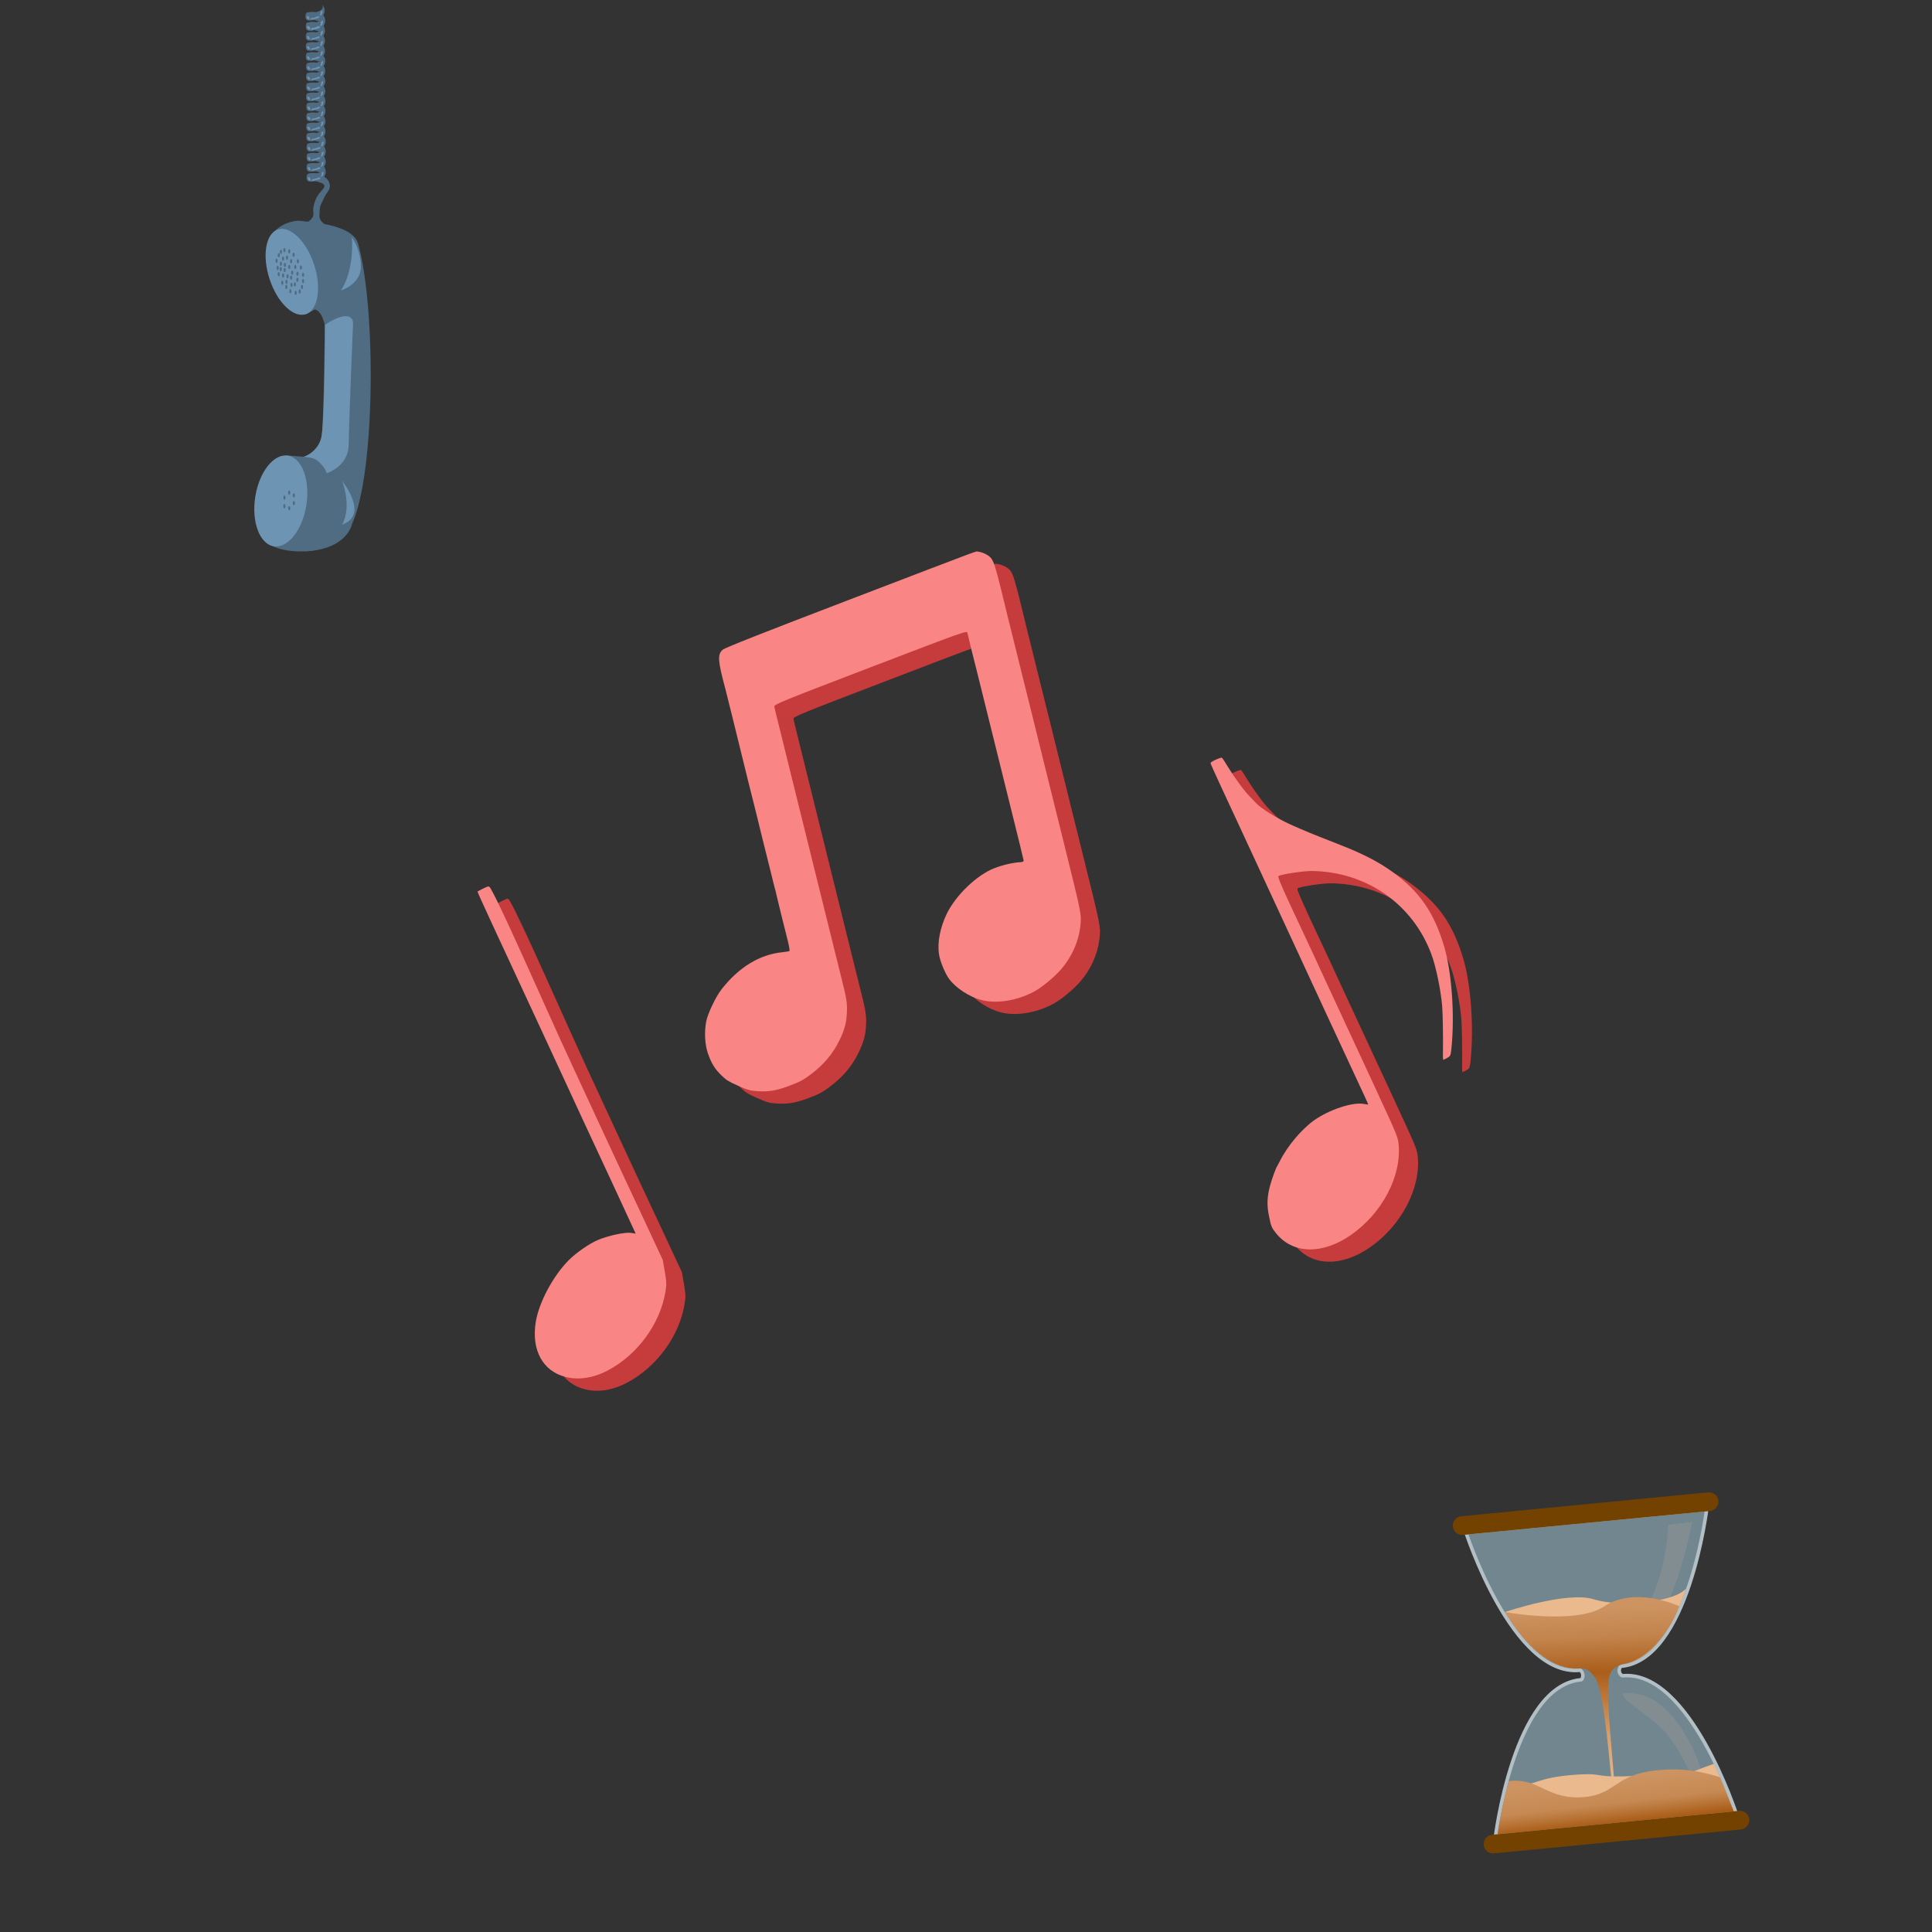 <svg clip-rule="evenodd" fill-rule="evenodd" stroke-linejoin="round" stroke-miterlimit="2" viewBox="0 0 256 256" xmlns="http://www.w3.org/2000/svg" xmlns:xlink="http://www.w3.org/1999/xlink"><rect x="0" y="0" width="256" height="256" fill="#333333" stroke="none"/><linearGradient id="a" gradientTransform="matrix(1.219 24.59 -24.59 1.219 212.464 212.917)" gradientUnits="userSpaceOnUse" x1="0" x2="1" y1="0" y2="0"><stop offset="0" stop-color="#cd9462"/><stop offset=".16" stop-color="#c3844d"/><stop offset=".35" stop-color="#aa5e1a"/><stop offset=".7" stop-color="#d8a06e"/><stop offset="1" stop-color="#eaba8e"/></linearGradient><linearGradient id="b" gradientTransform="matrix(.69 6.11 -6.11 .69 216.936 235.076)" gradientUnits="userSpaceOnUse" x1="0" x2="1" y1="0" y2="0"><stop offset="0" stop-color="#cd9462"/><stop offset=".57" stop-color="#c68953"/><stop offset=".8" stop-color="#b77234"/><stop offset="1" stop-color="#a95c16"/></linearGradient><clipPath id="c"><path clip-rule="evenodd" d="m209.415 222.351c.163-.294.075-.654-.104-.794-9.116.843-15.368-18.657-15.368-18.657l32.47-3.145s-2.397 20.377-11.527 21.262c-.162.314-.112.576.13.792 9.102-.802 15.341 18.658 15.341 18.658l-32.47 3.145s2.398-20.377 11.528-21.261z"/></clipPath><clipPath id="d"><path clip-rule="evenodd" d="m209.415 222.351c.163-.294.075-.654-.104-.794-9.116.843-15.368-18.657-15.368-18.657l32.47-3.145s-2.397 20.377-11.527 21.262c-.162.314-.112.576.13.792 9.102-.802 15.341 18.658 15.341 18.658l-32.47 3.145s2.398-20.377 11.528-21.261z"/></clipPath><path d="m.511.674h256v256h-256z" fill="none"/><path d="m40.022 60.542s2.351-.327 2.627-2.919c.276-2.591.386-14.558.386-14.558s-.588-3.153-2.356-1.683c-1.769 1.47 6.196-12.122-2.011-12.122 0 0 7.939-.005 8.779 3.018 2.432 8.758 2.258 30.448-.789 37.121 0 0-.591 3.442-6.361 3.666 0 0 5.079-5.767-.275-12.523z" fill="#506c82"/><path d="m42.77 62.871s3.392-.744 3.433-3.97.579-16.131.579-16.131.008-2.142-3.714.257c0 0-.036 12.262-.45 14.716-.365 2.167-2.436 2.826-2.436 2.826z" fill="#6e94b3"/><path d="m35.356 71.914s1.692 1.487 5.801 1.081c1.786-.176 2.082-2.906 2.38-5.52.266-2.335.099-4.599-.662-5.592-.761-.992-1.29-1.158-1.82-1.257-.529-.099-3.044-.279-3.044-.279s3.45 6.862-2.655 11.567z" fill="#506c82"/><path d="m46.617 31.403s.427 4.274-1.448 7.087c0 0 2.647-.803 2.647-3.145 0-2.343-1.199-3.942-1.199-3.942z" fill="#6e94b3"/><path d="m40.525 41.65s2.101-.971 3.13-2.358c.971-1.308.912-2.668.502-4.579-.492-2.294-.853-2.774-1.643-3.672-.651-.74-1.795-1.95-3.272-1.772-2.261.271-3.315 1.897-3.315 1.897s6.848 3.061 4.598 10.484z" fill="#506c82"/><path d="m38.135 60.37c1.871.289 2.974 3.216 2.463 6.532s-2.446 5.774-4.316 5.486c-1.871-.289-2.975-3.216-2.463-6.532.511-3.316 2.445-5.774 4.316-5.486z" fill="#6e94b3"/><path d="m36.823 30.407c1.626-.535 3.773 1.547 4.792 4.644 1.018 3.098.524 6.047-1.102 6.582-1.626.534-3.773-1.547-4.791-4.645s-.525-6.047 1.101-6.581z" fill="#6e94b3"/><path d="m45.334 63.747s1.351 3.281 0 5.762c0 0 1.765-.468 1.627-2.233s-1.627-3.529-1.627-3.529z" fill="#6e94b3"/><g fill="#506c82"><ellipse cx="38.323" cy="65.276" rx=".143" ry=".281"/><ellipse cx="37.688" cy="65.927" rx=".143" ry=".281"/><ellipse cx="37.688" cy="67.07" rx=".143" ry=".281"/><ellipse cx="38.323" cy="67.351" rx=".143" ry=".281"/><ellipse cx="38.937" cy="66.663" rx=".143" ry=".281"/><ellipse cx="38.937" cy="65.646" rx=".143" ry=".281"/><ellipse cx="37.688" cy="33.141" rx=".143" ry=".281"/><ellipse cx="38.577" cy="34.607" rx=".143" ry=".281"/><ellipse cx="37.751" cy="35.1" rx=".143" ry=".281"/><ellipse cx="37.201" cy="35.661" rx=".143" ry=".281"/><ellipse cx="39.075" cy="37.678" rx=".143" ry=".281"/><ellipse cx="37.73" cy="35.788" rx=".143" ry=".281"/><ellipse cx="38.323" cy="35.38" rx=".143" ry=".281"/><ellipse cx="38.037" cy="34.141" rx=".143" ry=".281"/><ellipse cx="39.128" cy="35.38" rx=".143" ry=".281"/><ellipse cx="38.72" cy="36.127" rx=".143" ry=".281"/><ellipse cx="38.577" cy="36.794" rx=".143" ry=".281"/><ellipse cx="39.414" cy="36.27" rx=".143" ry=".281"/><ellipse cx="39.414" cy="37.074" rx=".143" ry=".281"/><ellipse cx="38.619" cy="37.752" rx=".143" ry=".281"/><ellipse cx="37.958" cy="37.343" rx=".143" ry=".281"/><ellipse cx="38.101" cy="36.614" rx=".143" ry=".281"/><ellipse cx="37.508" cy="36.513" rx=".143" ry=".281"/><ellipse cx="36.936" cy="36.333" rx=".143" ry=".281"/><ellipse cx="37.222" cy="34.946" rx=".143" ry=".281"/><ellipse cx="37.508" cy="34.274" rx=".143" ry=".281"/><ellipse cx="37.222" cy="33.368" rx=".143" ry=".281"/><ellipse cx="36.936" cy="33.813" rx=".143" ry=".281"/><ellipse cx="36.65" cy="34.554" rx=".143" ry=".281"/><ellipse cx="36.793" cy="35.507" rx=".143" ry=".281"/><ellipse cx="37.402" cy="37.466" rx=".143" ry=".281"/><ellipse cx="37.942" cy="38.027" rx=".143" ry=".281"/><ellipse cx="38.482" cy="38.588" rx=".143" ry=".281"/><ellipse cx="39.181" cy="38.795" rx=".143" ry=".281"/><ellipse cx="39.715" cy="38.62" rx=".143" ry=".281"/><ellipse cx="40.012" cy="38.027" rx=".143" ry=".281"/><ellipse cx="40.155" cy="37.244" rx=".143" ry=".281"/><ellipse cx="40.155" cy="36.407" rx=".143" ry=".281"/><ellipse cx="39.869" cy="35.444" rx=".143" ry=".281"/><ellipse cx="39.466" cy="34.618" rx=".143" ry=".281"/><ellipse cx="38.905" cy="33.755" rx=".143" ry=".281"/><ellipse cx="38.323" cy="33.3" rx=".143" ry=".281"/><path d="m42.422 24.181s.301.113.378.177c.078.064.373.205.026.655s-.752.772-1.003 1.448c-.314.846-.359 1.097-.295 1.842.065.745-.893 1.174-.893 1.174l2.703.426s-1.074-.475-1.013-1.413.015-1.043.284-1.582c.27-.54.422-1.001.861-1.563s.264-1.437-.466-1.9c-.73-.462-.986.546-.582.736z"/><path d="m42.851 22.028c.1-.03.642.787.01 1.469-.339.366-1.22.544-1.622.576-.294.024-.488-.07-.565-.233-.084-.176-.087-.64.105-.817.689.204 2.52-.201 2.072-.995z"/><path d="m40.797 23.031s1.132-.411 2.143.403c0 0 .332.595-.518.747 0 0-.813-.329-1.577-.17-.113-.137-.048-.98-.048-.98z" fill-rule="nonzero"/><path d="m42.851 20.7c.1-.03.642.787.01 1.469-.339.366-1.22.544-1.622.576-.294.024-.488-.07-.565-.233-.084-.176-.087-.64.105-.817.689.204 2.52-.201 2.072-.995z"/><path d="m40.797 21.703s1.132-.411 2.143.403c0 0 .332.595-.518.747 0 0-.813-.329-1.577-.17-.113-.137-.048-.98-.048-.98z" fill-rule="nonzero"/><path d="m42.851 19.354c.1-.03.642.787.01 1.469-.339.367-1.22.544-1.622.576-.294.024-.488-.07-.565-.232-.084-.177-.087-.64.105-.818.689.204 2.52-.201 2.072-.995z"/><path d="m40.797 20.357s1.132-.411 2.143.404c0 0 .332.594-.518.746 0 0-.813-.329-1.577-.17-.113-.136-.048-.98-.048-.98z" fill-rule="nonzero"/><path d="m42.851 18.026c.1-.03.642.787.01 1.469-.339.367-1.22.544-1.622.576-.294.024-.488-.07-.565-.232-.084-.177-.087-.64.105-.818.689.204 2.52-.201 2.072-.995z"/><path d="m40.797 19.029s1.132-.411 2.143.404c0 0 .332.594-.518.746 0 0-.813-.329-1.577-.17-.113-.136-.048-.98-.048-.98z" fill-rule="nonzero"/><path d="m42.814 16.679c.1-.03.643.787.01 1.468-.339.367-1.22.544-1.622.577-.294.023-.488-.07-.565-.233-.084-.176-.087-.64.105-.817.689.204 2.52-.201 2.072-.995z"/><path d="m40.76 17.682s1.132-.411 2.143.403c0 0 .332.595-.518.747 0 0-.813-.329-1.577-.171-.113-.136-.048-.979-.048-.979z" fill-rule="nonzero"/><path d="m42.814 15.351c.1-.03.643.787.01 1.468-.339.367-1.22.544-1.622.577-.294.023-.488-.07-.565-.233-.084-.176-.087-.64.105-.817.689.204 2.52-.201 2.072-.995z"/><path d="m40.76 16.354s1.132-.411 2.143.403c0 0 .332.595-.518.747 0 0-.813-.329-1.577-.171-.113-.136-.048-.979-.048-.979z" fill-rule="nonzero"/><path d="m42.814 14.005c.1-.03.643.787.01 1.469-.339.366-1.22.544-1.622.576-.294.024-.488-.07-.565-.233-.084-.176-.087-.64.105-.817.689.204 2.52-.201 2.072-.995z"/><path d="m40.76 15.008s1.132-.411 2.143.403c0 0 .332.595-.518.747 0 0-.813-.329-1.577-.17-.113-.137-.048-.98-.048-.98z" fill-rule="nonzero"/><path d="m42.814 12.677c.1-.03.643.787.01 1.469-.339.366-1.22.544-1.622.576-.294.024-.488-.07-.565-.233-.084-.176-.087-.64.105-.817.689.204 2.52-.201 2.072-.995z"/><path d="m40.76 13.68s1.132-.411 2.143.403c0 0 .332.595-.518.747 0 0-.813-.329-1.577-.17-.113-.137-.048-.98-.048-.98z" fill-rule="nonzero"/><path d="m42.789 11.366c.1-.03.642.786.01 1.468-.339.367-1.22.544-1.622.576-.294.024-.488-.07-.565-.232-.084-.177-.087-.64.105-.818.689.205 2.52-.201 2.072-.994z"/><path d="m40.735 12.368s1.132-.41 2.143.404c0 0 .332.594-.518.747 0 0-.813-.329-1.577-.171-.113-.136-.048-.98-.048-.98z" fill-rule="nonzero"/><path d="m42.789 10.038c.1-.03.642.786.01 1.468-.339.367-1.22.544-1.622.577-.294.023-.488-.071-.565-.233-.084-.177-.087-.64.105-.818.689.205 2.52-.201 2.072-.994z"/><path d="m40.735 11.04s1.132-.41 2.143.404c0 0 .332.594-.518.747 0 0-.813-.329-1.577-.171-.113-.136-.048-.98-.048-.98z" fill-rule="nonzero"/><path d="m42.789 8.692c.1-.03.642.787.01 1.469-.339.366-1.22.544-1.622.576-.294.023-.488-.07-.565-.233-.084-.176-.087-.64.105-.817.689.204 2.52-.201 2.072-.995z"/><path d="m40.735 9.695s1.132-.411 2.143.403c0 0 .332.595-.518.747 0 0-.813-.329-1.577-.17-.113-.137-.048-.98-.048-.98z" fill-rule="nonzero"/><path d="m42.789 7.364c.1-.03.642.787.01 1.469-.339.366-1.22.544-1.622.576-.294.023-.488-.07-.565-.233-.084-.176-.087-.64.105-.817.689.204 2.52-.201 2.072-.995z"/><path d="m40.735 8.367s1.132-.411 2.143.403c0 0 .332.595-.518.747 0 0-.813-.329-1.577-.17-.113-.137-.048-.98-.048-.98z" fill-rule="nonzero"/><path d="m42.752 6.016c.1-.03.643.787.01 1.469-.339.367-1.22.544-1.622.576-.294.024-.488-.07-.565-.232-.084-.177-.087-.64.105-.818.689.204 2.52-.201 2.072-.995z"/><path d="m40.698 7.019s1.132-.411 2.143.404c0 0 .332.594-.518.746 0 0-.813-.328-1.577-.17-.113-.136-.048-.98-.048-.98z" fill-rule="nonzero"/><path d="m42.752 4.688c.1-.03.643.787.01 1.469-.339.367-1.22.544-1.622.576-.294.024-.488-.07-.565-.232-.084-.177-.087-.64.105-.818.689.204 2.52-.201 2.072-.995z"/><path d="m40.698 5.691s1.132-.411 2.143.404c0 0 .332.594-.518.746 0 0-.813-.328-1.577-.17-.113-.136-.048-.98-.048-.98z" fill-rule="nonzero"/><path d="m42.752 3.343c.1-.03.643.786.01 1.468-.339.367-1.22.544-1.622.577-.294.023-.488-.071-.565-.233-.084-.177-.087-.64.105-.817.689.204 2.52-.201 2.072-.995z"/><path d="m40.698 4.345s1.132-.41 2.143.404c0 0 .332.594-.518.747 0 0-.813-.329-1.577-.171-.113-.136-.048-.98-.048-.98z" fill-rule="nonzero"/><path d="m42.752 2.015c.1-.03.643.786.01 1.468-.339.367-1.22.544-1.622.577-.294.023-.488-.071-.565-.233-.084-.177-.087-.64.105-.817.689.204 2.52-.201 2.072-.995z"/><path d="m40.698 3.017s1.132-.41 2.143.404c0 0 .332.594-.518.747 0 0-.813-.329-1.577-.171-.113-.136-.048-.98-.048-.98z" fill-rule="nonzero"/><path d="m42.705.675c.1-.03.642.787.01 1.469-.339.366-1.22.544-1.622.576-.294.024-.488-.07-.565-.233-.084-.176-.087-.64.105-.817.689.204 2.52-.201 2.072-.995z"/><path d="m40.651 1.678s1.132-.411 2.143.403c0 0 .332.595-.518.747 0 0-.813-.329-1.577-.17-.113-.137-.048-.98-.048-.98z" fill-rule="nonzero"/><path d="m42.778 2.021c.1-.03.642.786.01 1.468-.339.367-1.22.544-1.622.577-.294.023-.488-.071-.565-.233-.084-.177-.087-.64.105-.817.689.204 2.52-.201 2.072-.995z"/><path d="m40.724 3.023s1.132-.41 2.143.404c0 0 .332.594-.518.747 0 0-.813-.329-1.577-.171-.113-.136-.048-.98-.048-.98z" fill-rule="nonzero"/></g><path d="m42.509 23.589-.247-.103s-.39.253-.841.252l-.145.257c.432-.116 1.132-.188 1.233-.406z" fill="#6e94b3" fill-rule="nonzero"/><path d="m42.7 23.375c.155-.233.214-.412.161-.64l-.264.185c.067.109-.003.314-.107.518.115-.023.153-.032.21-.063z" fill="#6e94b3" fill-rule="nonzero"/><path d="m41.209 23.818c-.068.061-.126.087-.201.106-.153-.096-.208-.172-.23-.421l.26-.014c.029.18.096.251.171.329z" fill="#6e94b3" fill-rule="nonzero"/><path d="m42.509 22.251-.247-.103s-.39.253-.841.252l-.145.257c.432-.116 1.132-.188 1.233-.406z" fill="#6e94b3" fill-rule="nonzero"/><path d="m42.7 22.037c.155-.233.214-.411.161-.64l-.264.185c.067.109-.003.314-.107.518.115-.023.153-.031.21-.063z" fill="#6e94b3" fill-rule="nonzero"/><path d="m41.209 22.48c-.068.061-.126.087-.201.106-.153-.096-.208-.172-.23-.42l.26-.015c.029.18.096.251.171.329z" fill="#6e94b3" fill-rule="nonzero"/><path d="m42.509 20.916-.247-.104s-.39.253-.841.253l-.145.257c.432-.117 1.132-.189 1.233-.406z" fill="#6e94b3" fill-rule="nonzero"/><path d="m42.7 20.701c.155-.232.214-.411.161-.64l-.264.185c.067.109-.003.314-.107.518.115-.023.153-.031.21-.063z" fill="#6e94b3" fill-rule="nonzero"/><path d="m41.209 21.144c-.068.061-.126.087-.201.106-.153-.095-.208-.172-.23-.42l.26-.014c.029.179.096.25.171.328z" fill="#6e94b3" fill-rule="nonzero"/><path d="m42.509 19.578-.247-.103s-.39.253-.841.252l-.145.257c.432-.117 1.132-.189 1.233-.406z" fill="#6e94b3" fill-rule="nonzero"/><path d="m42.7 19.363c.155-.232.214-.411.161-.64l-.264.186c.067.108-.003.313-.107.517.115-.022.153-.031.21-.063z" fill="#6e94b3" fill-rule="nonzero"/><path d="m41.209 19.806c-.068.061-.126.087-.201.106-.153-.095-.208-.172-.23-.42l.26-.014c.029.179.096.25.171.328z" fill="#6e94b3" fill-rule="nonzero"/><path d="m42.472 18.24-.247-.103s-.389.253-.84.252l-.146.257c.433-.117 1.132-.188 1.233-.406z" fill="#6e94b3" fill-rule="nonzero"/><path d="m42.663 18.026c.155-.233.214-.412.161-.64l-.264.185c.067.109-.002.314-.107.518.115-.023.153-.032.21-.063z" fill="#6e94b3" fill-rule="nonzero"/><path d="m41.172 18.469c-.068.06-.126.086-.201.105-.153-.095-.208-.172-.23-.42l.26-.014c.029.18.096.251.171.329z" fill="#6e94b3" fill-rule="nonzero"/><path d="m42.472 16.902-.247-.103s-.389.253-.84.252l-.146.257c.433-.116 1.132-.188 1.233-.406z" fill="#6e94b3" fill-rule="nonzero"/><path d="m42.663 16.688c.155-.233.214-.412.161-.64l-.264.185c.067.109-.002.314-.107.518.115-.023.153-.032.21-.063z" fill="#6e94b3" fill-rule="nonzero"/><path d="m41.172 17.131c-.068.061-.126.087-.201.105-.153-.095-.208-.171-.23-.42l.26-.014c.029.18.096.251.171.329z" fill="#6e94b3" fill-rule="nonzero"/><path d="m42.472 15.566-.247-.103s-.389.253-.84.252l-.146.257c.433-.116 1.132-.188 1.233-.406z" fill="#6e94b3" fill-rule="nonzero"/><path d="m42.663 15.352c.155-.233.214-.412.161-.64l-.264.185c.067.109-.002.314-.107.518.115-.023.153-.031.21-.063z" fill="#6e94b3" fill-rule="nonzero"/><path d="m41.172 15.795c-.068.061-.126.087-.201.106-.153-.096-.208-.172-.23-.421l.26-.014c.029.18.096.251.171.329z" fill="#6e94b3" fill-rule="nonzero"/><path d="m42.472 14.229-.247-.104s-.389.253-.84.253l-.146.257c.433-.117 1.132-.189 1.233-.406z" fill="#6e94b3" fill-rule="nonzero"/><path d="m42.663 14.014c.155-.232.214-.411.161-.64l-.264.185c.067.109-.002.314-.107.518.115-.023.153-.031.21-.063z" fill="#6e94b3" fill-rule="nonzero"/><path d="m41.172 14.457c-.068.061-.126.087-.201.106-.153-.096-.208-.172-.23-.42l.26-.015c.029.18.096.251.171.329z" fill="#6e94b3" fill-rule="nonzero"/><path d="m42.447 12.927-.247-.103s-.39.253-.841.252l-.145.257c.432-.117 1.132-.188 1.233-.406z" fill="#6e94b3" fill-rule="nonzero"/><path d="m42.638 12.713c.155-.233.214-.412.161-.641l-.264.186c.067.108-.003.313-.107.518.115-.023.153-.032.21-.063z" fill="#6e94b3" fill-rule="nonzero"/><path d="m41.147 13.156c-.068.06-.126.086-.201.105-.153-.095-.208-.172-.23-.42l.259-.014c.03.18.097.25.172.329z" fill="#6e94b3" fill-rule="nonzero"/><path d="m42.447 11.589-.247-.103s-.39.253-.841.252l-.145.257c.432-.117 1.132-.188 1.233-.406z" fill="#6e94b3" fill-rule="nonzero"/><path d="m42.638 11.375c.155-.233.214-.412.161-.64l-.264.185c.067.109-.003.314-.107.518.115-.023.153-.032.21-.063z" fill="#6e94b3" fill-rule="nonzero"/><path d="m41.147 11.818c-.068.06-.126.086-.201.105-.153-.095-.208-.172-.23-.42l.259-.014c.03.18.097.251.172.329z" fill="#6e94b3" fill-rule="nonzero"/><path d="m42.447 10.253-.247-.103s-.39.253-.841.252l-.145.257c.432-.116 1.132-.188 1.233-.406z" fill="#6e94b3" fill-rule="nonzero"/><path d="m42.638 10.039c.155-.233.214-.412.161-.64l-.264.185c.067.109-.003.314-.107.518.115-.023.153-.032.21-.063z" fill="#6e94b3" fill-rule="nonzero"/><path d="m41.147 10.482c-.068.061-.126.087-.201.106-.153-.096-.208-.172-.23-.421l.259-.014c.03.18.097.251.172.329z" fill="#6e94b3" fill-rule="nonzero"/><path d="m42.447 8.915-.247-.103s-.39.253-.841.252l-.145.257c.432-.116 1.132-.188 1.233-.406z" fill="#6e94b3" fill-rule="nonzero"/><path d="m42.638 8.701c.155-.233.214-.412.161-.64l-.264.185c.067.109-.003.314-.107.518.115-.023.153-.031.21-.063z" fill="#6e94b3" fill-rule="nonzero"/><path d="m41.147 9.144c-.068.061-.126.087-.201.106-.153-.096-.208-.172-.23-.421l.259-.014c.03.18.097.251.172.329z" fill="#6e94b3" fill-rule="nonzero"/><path d="m42.41 7.578-.247-.104s-.389.253-.84.253l-.146.257c.433-.117 1.132-.189 1.233-.406z" fill="#6e94b3" fill-rule="nonzero"/><path d="m42.601 7.363c.155-.232.214-.411.161-.64l-.264.185c.067.109-.002.314-.107.518.115-.023.153-.031.21-.063z" fill="#6e94b3" fill-rule="nonzero"/><path d="m41.11 7.806c-.068.061-.126.087-.201.106-.153-.095-.208-.172-.23-.42l.26-.014c.029.179.096.25.171.328z" fill="#6e94b3" fill-rule="nonzero"/><path d="m42.41 6.24-.247-.103s-.389.253-.84.252l-.146.257c.433-.117 1.132-.189 1.233-.406z" fill="#6e94b3" fill-rule="nonzero"/><path d="m42.601 6.025c.155-.232.214-.411.161-.64l-.264.186c.067.108-.002.313-.107.518.115-.023.153-.032.21-.064z" fill="#6e94b3" fill-rule="nonzero"/><path d="m41.11 6.468c-.068.061-.126.087-.201.106-.153-.095-.208-.172-.23-.42l.26-.014c.029.179.096.25.171.328z" fill="#6e94b3" fill-rule="nonzero"/><path d="m42.41 4.904-.247-.103s-.389.253-.84.252l-.146.257c.433-.117 1.132-.188 1.233-.406z" fill="#6e94b3" fill-rule="nonzero"/><path d="m42.601 4.69c.155-.233.214-.412.161-.64l-.264.185c.067.109-.002.314-.107.518.115-.023.153-.032.21-.063z" fill="#6e94b3" fill-rule="nonzero"/><path d="m41.11 5.133c-.068.06-.126.086-.201.105-.153-.095-.208-.172-.23-.42l.26-.014c.029.18.096.251.171.329z" fill="#6e94b3" fill-rule="nonzero"/><path d="m42.41 3.566-.247-.103s-.389.253-.84.252l-.146.257c.433-.116 1.132-.188 1.233-.406z" fill="#6e94b3" fill-rule="nonzero"/><path d="m42.601 3.352c.155-.233.214-.412.161-.64l-.264.185c.067.109-.002.314-.107.518.115-.023.153-.032.21-.063z" fill="#6e94b3" fill-rule="nonzero"/><path d="m41.11 3.795c-.068.061-.126.087-.201.105-.153-.095-.208-.171-.23-.42l.26-.014c.029.18.096.251.171.329z" fill="#6e94b3" fill-rule="nonzero"/><path d="m42.436 3.572-.247-.103s-.39.253-.841.252l-.145.257c.432-.116 1.132-.188 1.233-.406z" fill="#6e94b3" fill-rule="nonzero"/><path d="m42.627 3.358c.155-.233.214-.412.161-.64l-.264.185c.067.109-.003.314-.107.518.115-.023.153-.032.21-.063z" fill="#6e94b3" fill-rule="nonzero"/><path d="m41.136 3.801c-.068.061-.126.087-.201.105-.153-.095-.208-.171-.23-.42l.26-.014c.029.18.096.251.171.329z" fill="#6e94b3" fill-rule="nonzero"/><path d="m42.436 3.578-.247-.103s-.39.253-.841.252l-.145.257c.432-.117 1.132-.188 1.233-.406z" fill="#6e94b3" fill-rule="nonzero"/><path d="m42.627 3.364c.155-.233.214-.412.161-.64l-.264.185c.067.109-.003.314-.107.518.115-.023.153-.032.21-.063z" fill="#6e94b3" fill-rule="nonzero"/><path d="m41.136 3.807c-.068.06-.126.086-.201.105-.153-.095-.208-.171-.23-.42l.26-.014c.029.18.096.251.171.329z" fill="#6e94b3" fill-rule="nonzero"/><path d="m42.362 2.236-.246-.103s-.39.253-.841.252l-.145.257c.432-.116 1.132-.188 1.232-.406z" fill="#6e94b3" fill-rule="nonzero"/><path d="m42.554 2.022c.155-.233.214-.412.161-.64l-.264.185c.067.109-.003.314-.107.518.115-.023.152-.032.21-.063z" fill="#6e94b3" fill-rule="nonzero"/><path d="m41.063 2.465c-.068.061-.126.087-.201.106-.153-.096-.208-.172-.23-.421l.259-.014c.03.18.097.251.172.329z" fill="#6e94b3" fill-rule="nonzero"/><path d="m163.63 102.293c-.398.177-.711.379-.695.471.013.078.651 1.494 1.406 3.119 1.359 2.926 3.858 8.294 13.761 29.701 2.74 5.903 5.155 11.098 5.37 11.556.217.472.376.846.35.851-.013.002-.302-.041-.619-.093-1.479-.25-4.545.772-6.527 2.166-1.681 1.194-3.566 3.443-4.547 5.412-.171.326-.321.62-.353.666-.154.188-.67 1.606-.901 2.425-.455 1.609-.504 2.784-.167 4.321.263 1.268.332 1.43.881 2.111 2.211 2.817 6.171 2.913 9.97.26 4.122-2.87 6.715-7.805 6.299-12.009-.092-.977-.202-1.226-3.164-7.625-2.545-5.481-3.86-8.308-6.388-13.764-1.476-3.214-2.835-6.141-3.021-6.51-.173-.372-1.034-2.219-1.912-4.09-1.218-2.656-1.544-3.444-1.428-3.545.268-.234 3.313-.689 4.455-.675 7.221.113 13.335 4.376 15.808 11.049.605 1.611 1.249 4.743 1.424 6.885.087.95.137 4.214.102 6.379-.003.363.012.682.03.706.028.008.251-.098.521-.239.452-.254.482-.313.581-1.35.442-4.355.036-10.024-.958-13.39-1.349-4.551-3.271-7.324-6.882-9.936-1.827-1.315-3.892-2.387-6.974-3.589-3.715-1.453-4.741-1.876-6.503-2.666-1.777-.801-3.884-2.107-4.561-2.833-.149-.162-.509-.528-.772-.803-.729-.717-1.997-2.439-2.896-3.89-.419-.705-.819-1.305-.878-1.335s-.427.089-.812.264z" fill="#c63c3c" fill-rule="nonzero"/><path d="m66.446 119.425c-.333.166-.627.325-.638.34-.024.018.831 1.906 1.889 4.188s3.976 8.582 6.497 14c2.507 5.42 5.038 10.89 5.622 12.155 1.673 3.568 6.64 14.283 6.8 14.657l.15.322-.607-.094c-.746-.124-3.009.354-4.369.928-1.162.486-2.919 1.707-3.933 2.73-2.049 2.076-3.925 5.598-4.333 8.164-.586 3.684.908 6.465 3.903 7.253 1.731.461 3.665.175 5.559-.802 3.982-2.067 7.014-6.181 7.724-10.463.165-.968.147-1.3-.08-2.668l-.274-1.561-2.689-5.764c-1.496-3.17-3.95-8.439-5.465-11.713-1.514-3.275-3.368-7.267-4.106-8.868-3.145-6.756-9-20.238-10.548-22.863-.211-.365-.253-.372-1.102.059z" fill="#c63c3c" fill-rule="nonzero"/><path d="m132.119 74.73c-.41-.023 1.673-.801-17.089 6.383-11.227 4.295-16.44 6.354-16.724 6.603-.722.647-.664 1.425.35 5.218.135.508.581 2.297.992 3.97 1.084 4.416 1.28 5.241 2.057 8.364.314 1.21.782 3.082 1.049 4.17.26 1.07.621 2.532.788 3.229.167.696.382 1.544.467 1.871.093.345.381 1.515.648 2.603.262 1.1.519 2.082.547 2.181.04.104.169.625.281 1.152.233.971.826 3.405 1.435 5.802.179.702.278 1.324.214 1.368-.063.044-.485.116-.938.16-2.997.299-5.76 1.989-8.043 4.905-.777.998-1.843 3.227-2.044 4.295-.258 1.389-.174 3.017.214 4.159.482 1.386.915 2.1 1.836 2.987.636.616.91.782 2.177 1.346 1.254.559 1.59.651 2.473.712 1.466.118 2.523-.047 4.146-.64 1.559-.577 2.051-.836 3.085-1.633 1.665-1.268 2.822-2.632 3.68-4.361.748-1.518.99-2.451 1.043-3.931.039-1.126-.076-1.842-.692-4.257-.481-1.906-1.54-6.181-1.836-7.398-.686-2.778-3.612-14.61-4.309-17.394-.352-1.385-.714-2.877-.822-3.316-.232-.971-.586-2.416-1.334-5.41-.329-1.274-.605-2.439-.631-2.609-.042-.294.963-.699 12.748-5.208 12.779-4.891 12.785-4.903 12.849-4.527.038.205.292 1.258.559 2.346.285 1.081.934 3.713 1.467 5.86 1.277 5.182 3.099 12.516 3.97 16.013.84 3.339 1.421 5.767 1.446 5.937.004.089-.164.173-.388.189-.991.05-2.373.36-3.512.807-2.29.888-5.063 3.542-6.273 5.996-.899 1.855-1.29 3.836-1.042 5.421.141.917.785 2.49 1.314 3.218.894 1.237 2.721 2.427 4.36 2.839 2.015.508 4.727.068 6.984-1.167.97-.522 2.641-1.903 3.507-2.906 1.39-1.593 2.3-3.602 2.538-5.564.202-1.718.256-1.419-2.078-10.847-.42-1.72-.838-3.41-.93-3.755-.08-.339-.259-1.041-.389-1.561-.129-.521-.7-2.843-1.282-5.17-.57-2.322-1.254-5.071-1.507-6.095-.252-1.023-1.031-4.176-1.742-6.994-.698-2.813-1.354-5.463-1.455-5.884-.107-.409-.286-1.111-.382-1.544-1.392-5.768-1.65-6.65-2.097-7.138-.349-.387-1.188-.775-1.685-.795z" fill="#c63c3c" fill-rule="nonzero"/><path d="m161.092 100.663c-.398.177-.711.38-.695.471.014.078.652 1.495 1.407 3.119 1.359 2.926 3.857 8.294 13.761 29.702 2.74 5.902 5.155 11.097 5.369 11.555.217.472.377.846.351.851-.013.002-.302-.041-.62-.092-1.479-.25-4.545.771-6.526 2.165-1.681 1.194-3.566 3.443-4.548 5.413-.171.325-.32.619-.352.665-.155.188-.67 1.606-.902 2.425-.455 1.609-.503 2.784-.166 4.321.263 1.268.332 1.43.881 2.112 2.211 2.816 6.171 2.912 9.969.26 4.123-2.87 6.716-7.805 6.299-12.01-.091-.977-.202-1.225-3.163-7.625-2.546-5.481-3.86-8.307-6.388-13.764-1.477-3.214-2.836-6.14-3.022-6.51-.172-.372-1.033-2.219-1.912-4.09-1.217-2.656-1.543-3.444-1.427-3.544.267-.235 3.312-.69 4.454-.676 7.222.113 13.335 4.376 15.809 11.05.605 1.61 1.249 4.742 1.424 6.884.086.951.137 4.214.101 6.379-.003.363.013.682.03.706.029.008.252-.098.522-.239.451-.254.481-.313.581-1.349.441-4.356.036-10.025-.958-13.391-1.349-4.55-3.272-7.324-6.882-9.935-1.827-1.315-3.893-2.388-6.974-3.59-3.715-1.452-4.742-1.876-6.503-2.666-1.777-.801-3.884-2.107-4.562-2.833-.149-.161-.508-.527-.771-.803-.73-.717-1.998-2.439-2.896-3.89-.419-.704-.82-1.304-.879-1.334-.058-.03-.427.088-.812.263z" fill="#f98585" fill-rule="nonzero"/><path d="m63.908 117.796c-.333.165-.627.324-.637.34-.024.017.831 1.905 1.889 4.187s3.975 8.582 6.496 14c2.508 5.42 5.038 10.89 5.622 12.155 1.673 3.568 6.64 14.283 6.8 14.657l.151.323-.607-.095c-.746-.124-3.009.354-4.37.929-1.162.485-2.919 1.706-3.933 2.729-2.049 2.077-3.925 5.598-4.332 8.164-.587 3.684.908 6.466 3.903 7.254 1.73.46 3.665.174 5.559-.803 3.982-2.067 7.014-6.181 7.723-10.463.166-.967.148-1.3-.079-2.668l-.275-1.561-2.689-5.764c-1.495-3.17-3.95-8.439-5.464-11.713-1.514-3.275-3.369-7.267-4.106-8.868-3.145-6.756-9.001-20.238-10.548-22.863-.212-.365-.253-.371-1.103.06z" fill="#f98585" fill-rule="nonzero"/><path d="m129.581 73.101c-.409-.024 1.673-.802-17.089 6.382-11.227 4.295-16.439 6.354-16.724 6.603-.722.647-.664 1.425.35 5.218.135.508.582 2.298.993 3.971 1.083 4.416 1.279 5.241 2.057 8.364.314 1.21.781 3.081 1.048 4.169.261 1.071.622 2.533.788 3.229.167.696.382 1.544.468 1.871.092.345.381 1.515.648 2.603.262 1.1.518 2.082.546 2.181.04.105.17.625.282 1.152.232.972.825 3.405 1.434 5.802.179.702.278 1.324.215 1.368-.063.045-.486.117-.939.16-2.996.299-5.76 1.989-8.042 4.905-.778.998-1.844 3.228-2.045 4.295-.257 1.389-.173 3.017.215 4.159.481 1.386.915 2.1 1.835 2.987.637.617.91.782 2.177 1.346 1.255.56 1.59.651 2.474.712 1.466.118 2.523-.047 4.146-.639 1.559-.578 2.05-.836 3.085-1.633 1.664-1.269 2.822-2.633 3.679-4.362.749-1.517.991-2.451 1.043-3.931.039-1.125-.076-1.842-.691-4.256-.481-1.907-1.54-6.182-1.837-7.399-.685-2.778-3.612-14.61-4.309-17.393-.351-1.386-.713-2.878-.821-3.316-.233-.972-.587-2.416-1.335-5.411-.328-1.274-.605-2.439-.63-2.609-.043-.294.962-.699 12.747-5.208 12.78-4.89 12.785-4.902 12.849-4.527.039.205.293 1.258.56 2.346.284 1.082.933 3.714 1.466 5.86 1.277 5.182 3.099 12.516 3.97 16.013.84 3.339 1.421 5.767 1.447 5.938.003.088-.164.172-.388.188-.991.05-2.373.36-3.512.807-2.29.888-5.064 3.542-6.273 5.996-.9 1.856-1.29 3.836-1.043 5.422.142.916.785 2.49 1.314 3.217.895 1.238 2.722 2.428 4.36 2.84 2.015.507 4.728.067 6.985-1.168.97-.522 2.641-1.903 3.507-2.906 1.39-1.593 2.3-3.602 2.538-5.564.201-1.718.256-1.419-2.079-10.847-.419-1.719-.837-3.41-.93-3.754-.08-.34-.259-1.041-.388-1.562-.13-.52-.7-2.843-1.283-5.17-.57-2.322-1.254-5.071-1.506-6.094-.253-1.024-1.031-4.176-1.742-6.995-.699-2.813-1.354-5.462-1.456-5.884-.107-.409-.286-1.11-.382-1.544-1.392-5.768-1.649-6.649-2.097-7.138-.348-.387-1.187-.775-1.685-.794z" fill="#f98585" fill-rule="nonzero"/><g clip-path="url(#c)"><g opacity=".5"><path d="m209.415 222.351c.163-.294.075-.654-.104-.794-9.116.843-15.368-18.657-15.368-18.657l32.47-3.145s-2.397 20.377-11.527 21.262c-.162.314-.112.576.13.792 9.102-.802 15.341 18.658 15.341 18.658l-32.47 3.145s2.398-20.377 11.528-21.261z" fill="#afd9e9"/><g clip-path="url(#d)" fill="#f4f9fc" fill-opacity=".5"><path d="m221.035 202.037 3.195-.378s-2.598 14.35-7.842 16.302 4.105-2.345 4.647-15.924z"/><path d="m220.757 229.644c3.188 3.823 4.953 10.356 5.2 7.62.193-2.14-3.418-11.892-8.939-12.798-5.321-.873 1.423 2.402 3.739 5.178z"/></g></g></g><path d="m209.415 222.351c.163-.294.075-.654-.104-.794-9.116.843-15.368-18.657-15.368-18.657l32.47-3.145s-2.397 20.377-11.527 21.262c-.162.314-.112.576.13.792 9.102-.802 15.341 18.658 15.341 18.658l-32.47 3.145s2.398-20.377 11.528-21.261zm.045.472c-3.497.339-5.913 3.716-7.613 7.585-2.189 4.981-3.148 10.833-3.411 12.675l31.28-3.03c-.61-1.753-2.666-7.29-5.758-11.753-2.403-3.468-5.412-6.326-8.9-6.019-.13.012-.259-.031-.357-.118-.212-.188-.329-.403-.369-.633-.038-.222-.004-.467.132-.73.074-.144.216-.24.376-.255 3.498-.339 5.913-3.716 7.613-7.585 2.189-4.981 3.148-10.833 3.411-12.675l-31.28 3.03c.611 1.755 2.671 7.303 5.769 11.768 2.407 3.47 5.421 6.324 8.914 6.001.121-.011.241.025.336.099.317.248.515.878.226 1.398-.075.137-.213.227-.369.242z" fill="#f4f9fc" fill-opacity=".5"/><path d="m199.416 213.602s8.218-2.804 11.788-1.685c3.571 1.119 10.841.337 12.198-1.438 0 0-2.745 9.294-8.393 10.043 0 0-4.794.502-6 .559-1.205.058-5.249-.235-9.593-7.479z" fill="#eaba8e"/><path d="m199.416 213.602s9.428 1.73 13.13-.738c4.159-2.773 9.971-.029 9.971-.029-.931 2.684-3.884 7.166-7.508 7.687 0 0-1.142.285-1.553 1.035-.843 1.542-.098 7.504.598 16.349.002.031-.133 1.863-.297.207-.867-8.775-1.404-14.576-2.526-15.977-.724-.903-1.016-1.112-2.222-1.055-1.205.058-5.249-.235-9.593-7.479z" fill="url(#a)"/><path d="m198.44 243.045 31.297-3.032c-.616-1.68-1.813-4.543-2.628-6.3-4.446 1.507-.922.958-8.779 1.5-8.042.555-5.013-.412-9.877-.028-4.864.383-4.756 1.311-8.805 1.837 0 0-1.186 5.75-1.208 6.023z" fill="#eaba8e"/><path d="m198.44 243.045 31.297-3.032-1.804-4.495s-2.858-1.071-6.149-1.055c-8.06.04-7.109 3.282-11.973 3.666-4.864.383-5.863-2.638-9.912-2.112 0 0-1.108 4.234-1.459 7.028z" fill="url(#b)"/><path d="m227.697 198.861c-.066-.682-.673-1.182-1.355-1.116l-32.715 3.169c-.681.066-1.181.673-1.115 1.355s.673 1.181 1.355 1.115l32.715-3.169c.681-.066 1.181-.673 1.115-1.354z" fill="#734200"/><path d="m231.785 241.061c-.066-.681-.673-1.181-1.355-1.115l-32.715 3.169c-.681.066-1.181.673-1.115 1.355.066.681.673 1.181 1.354 1.115l32.715-3.169c.682-.066 1.182-.673 1.116-1.355z" fill="#734200"/></svg>